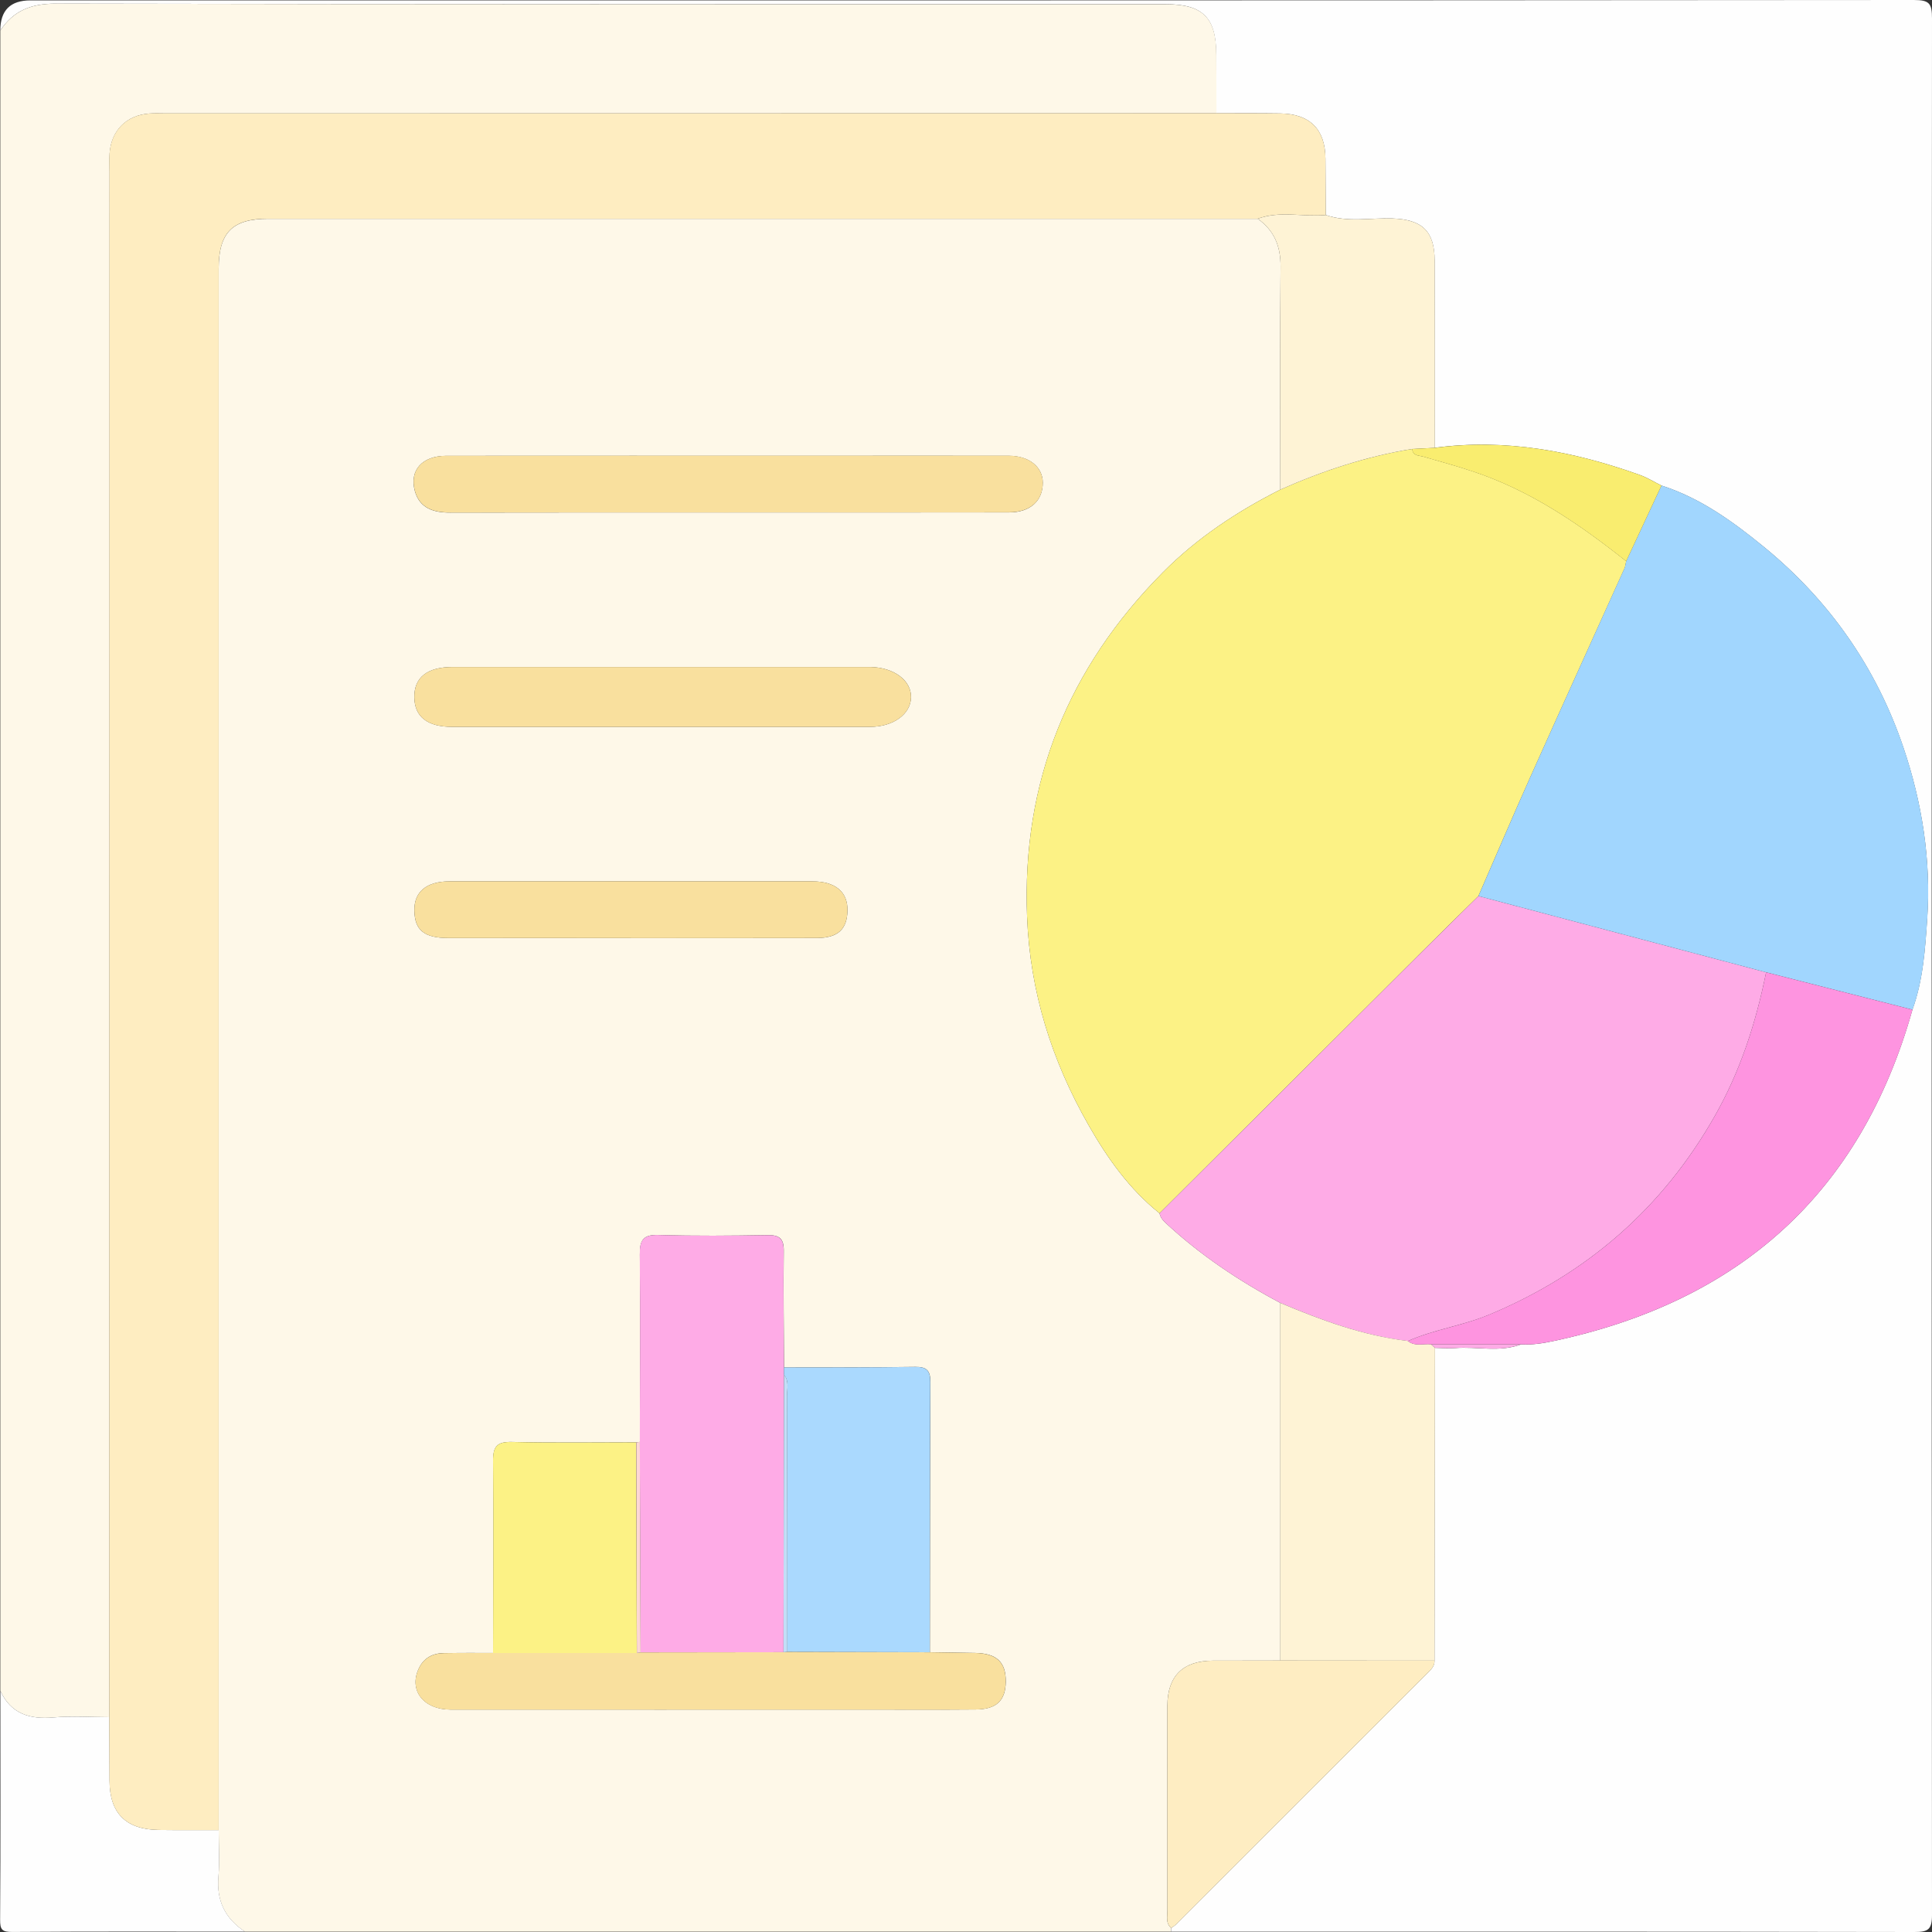 <svg width="50" height="50" viewBox="0 0 50 50" fill="none" xmlns="http://www.w3.org/2000/svg">
<rect x="0" y="0" width="50" height="50" fill="#333333" stroke="none"/>
<g id="Layer_1" clip-path="url(#clip0_1393_7523)">
<path id="Vector" d="M30.309 49.992H6.341C5.826 49.655 5.598 49.19 5.652 48.567C5.688 48.168 5.659 47.764 5.659 47.363C5.659 33.895 5.659 20.427 5.659 6.958C5.659 6.02 6.012 5.662 6.943 5.662C15.478 5.662 24.014 5.662 32.55 5.662C32.978 5.966 33.146 6.375 33.141 6.905C33.123 8.827 33.133 10.749 33.133 12.672C32.013 13.237 30.971 13.928 30.091 14.817C27.651 17.28 26.442 20.224 26.581 23.731C26.658 25.677 27.22 27.447 28.168 29.112C28.655 29.968 29.225 30.774 30.009 31.4C30.029 31.498 30.082 31.57 30.156 31.64C31.052 32.473 32.057 33.147 33.134 33.719C33.134 36.805 33.134 39.889 33.134 42.975C32.551 42.975 31.968 42.975 31.384 42.978C30.615 42.981 30.214 43.377 30.212 44.141C30.21 45.908 30.211 47.675 30.212 49.44C30.212 49.596 30.162 49.768 30.309 49.896C30.309 49.929 30.309 49.96 30.309 49.992ZM16.468 37.328C15.396 37.328 14.324 37.344 13.253 37.318C12.865 37.309 12.758 37.429 12.762 37.811C12.779 39.468 12.764 41.124 12.762 42.779C12.34 42.779 11.918 42.775 11.495 42.781C11.197 42.785 10.962 42.906 10.834 43.19C10.579 43.749 10.962 44.244 11.662 44.244C15.283 44.246 18.902 44.244 22.524 44.244C23.432 44.244 24.343 44.249 25.251 44.241C25.788 44.237 26.022 44.012 26.029 43.525C26.035 43.014 25.797 42.788 25.233 42.778C24.844 42.77 24.454 42.764 24.065 42.759C24.068 40.429 24.067 38.098 24.078 35.767C24.079 35.473 23.986 35.371 23.689 35.375C22.556 35.391 21.423 35.387 20.291 35.389C20.287 34.386 20.271 33.382 20.284 32.379C20.288 32.057 20.177 31.96 19.863 31.965C18.925 31.981 17.985 31.99 17.047 31.961C16.652 31.949 16.555 32.085 16.559 32.46C16.574 34.078 16.563 35.698 16.56 37.317C16.53 37.321 16.499 37.323 16.469 37.327L16.468 37.328ZM18.86 13.262C21.279 13.262 23.697 13.264 26.116 13.261C26.662 13.261 26.988 12.961 26.987 12.491C26.986 12.082 26.629 11.796 26.11 11.796C24.453 11.793 22.798 11.796 21.142 11.796C17.944 11.796 14.746 11.794 11.547 11.797C10.927 11.797 10.589 12.169 10.737 12.71C10.861 13.155 11.22 13.267 11.65 13.266C14.052 13.261 16.454 13.263 18.858 13.263L18.86 13.262ZM17.057 18.811C18.875 18.811 20.693 18.811 22.512 18.811C23.116 18.811 23.567 18.485 23.577 18.048C23.586 17.61 23.139 17.275 22.529 17.262C22.496 17.262 22.464 17.262 22.431 17.262C18.86 17.262 15.289 17.262 11.718 17.262C11.052 17.262 10.714 17.535 10.723 18.052C10.732 18.551 11.063 18.81 11.701 18.811C13.486 18.813 15.272 18.811 17.057 18.811ZM16.328 24.276C17.934 24.276 19.538 24.28 21.143 24.275C21.684 24.274 21.922 24.05 21.932 23.57C21.943 23.084 21.625 22.81 21.022 22.81C17.893 22.808 14.764 22.808 11.634 22.81C11.031 22.81 10.714 23.084 10.724 23.57C10.735 24.077 10.979 24.275 11.611 24.276C13.184 24.279 14.757 24.276 16.328 24.276Z" fill="#FEF8E8"/>
<path id="Vector_2" d="M30.309 49.992C30.309 49.96 30.309 49.928 30.309 49.896C30.349 49.868 30.393 49.845 30.427 49.811C32.599 47.643 34.768 45.474 36.939 43.305C37.031 43.212 37.129 43.124 37.125 42.978C37.129 40.28 37.132 37.581 37.135 34.883C37.311 34.885 37.488 34.901 37.663 34.888C38.23 34.844 38.809 35.004 39.366 34.792C39.659 34.809 39.944 34.763 40.232 34.7C45.016 33.676 48.158 30.88 49.493 26.131C49.768 25.369 49.823 24.561 49.876 23.768C49.978 22.259 49.743 20.773 49.259 19.344C48.557 17.271 47.34 15.535 45.645 14.15C44.842 13.495 44.003 12.887 42.996 12.565C42.809 12.473 42.629 12.359 42.435 12.29C40.719 11.677 38.964 11.344 37.133 11.588C37.132 9.974 37.13 8.359 37.128 6.743C37.126 5.98 36.803 5.68 36.036 5.654C35.461 5.634 34.876 5.762 34.31 5.564C34.307 5.078 34.306 4.591 34.302 4.105C34.297 3.345 33.901 2.947 33.132 2.936C32.581 2.928 32.03 2.932 31.478 2.93C31.478 2.427 31.477 1.923 31.475 1.421C31.475 0.452 31.13 0.108 30.159 0.108C20.586 0.108 11.013 0.115 1.44 0.094C0.805 0.094 0.349 0.275 0.008 0.79C0.008 0.27 0.267 0.01 0.786 0.01C17.035 0.012 33.283 0.013 49.531 0C49.935 0 50 0.091 50 0.478C49.988 16.838 49.988 33.2 50 49.561C50 49.944 49.893 50 49.543 50C43.132 49.988 36.72 49.992 30.309 49.992Z" fill="#FEFEFE"/>
<path id="Vector_3" d="M0.008 0.791C0.349 0.275 0.805 0.094 1.444 0.095C11.017 0.116 20.59 0.11 30.163 0.11C31.134 0.11 31.478 0.453 31.479 1.422C31.479 1.925 31.48 2.429 31.482 2.931C22.422 2.932 13.363 2.934 4.303 2.935C4.158 2.935 4.01 2.927 3.865 2.938C3.272 2.982 2.882 3.374 2.837 3.966C2.826 4.128 2.835 4.291 2.835 4.453C2.833 17.783 2.832 31.111 2.829 44.44C2.348 44.44 1.865 44.404 1.387 44.447C0.767 44.502 0.284 44.354 0.008 43.757V0.791Z" fill="#FEF8E8"/>
<path id="Vector_4" d="M0.008 43.757C0.284 44.354 0.767 44.502 1.387 44.447C1.865 44.405 2.348 44.44 2.829 44.44C2.831 44.987 2.832 45.535 2.835 46.082C2.838 46.928 3.258 47.349 4.115 47.359C4.63 47.366 5.144 47.362 5.66 47.362C5.66 47.763 5.689 48.167 5.654 48.565C5.599 49.189 5.827 49.654 6.342 49.991C4.337 49.991 2.331 49.984 0.325 49.999C0.056 50 -7.75843e-05 49.946 0.003 49.676C0.017 47.703 0.01 45.729 0.01 43.755L0.008 43.757Z" fill="#FEFEFE"/>
<path id="Vector_5" d="M5.659 47.362C5.143 47.362 4.629 47.366 4.113 47.359C3.257 47.349 2.837 46.928 2.833 46.082C2.831 45.535 2.829 44.987 2.828 44.44C2.829 31.111 2.831 17.783 2.832 4.453C2.832 4.291 2.823 4.128 2.835 3.966C2.878 3.374 3.27 2.982 3.862 2.938C4.008 2.927 4.154 2.935 4.301 2.935C13.361 2.934 22.419 2.932 31.479 2.931C32.03 2.932 32.581 2.93 33.133 2.936C33.902 2.947 34.298 3.345 34.303 4.106C34.307 4.591 34.309 5.078 34.311 5.564C33.725 5.62 33.126 5.447 32.55 5.66C24.014 5.66 15.478 5.66 6.943 5.66C6.013 5.66 5.659 6.017 5.659 6.957C5.659 20.426 5.659 33.893 5.659 47.362Z" fill="#FEEDC1"/>
<path id="Vector_6" d="M30.009 31.4C29.225 30.774 28.655 29.968 28.168 29.112C27.22 27.448 26.657 25.678 26.581 23.731C26.441 20.223 27.651 17.279 30.091 14.817C30.971 13.927 32.013 13.237 33.133 12.672C34.23 12.186 35.362 11.811 36.549 11.619C36.564 11.801 36.713 11.783 36.834 11.817C37.268 11.942 37.704 12.061 38.133 12.205C39.613 12.698 40.877 13.564 42.086 14.524C42.072 14.586 42.068 14.652 42.042 14.71C41.227 16.517 40.405 18.323 39.595 20.133C39.141 21.147 38.706 22.171 38.262 23.189C37.79 23.654 37.316 24.117 36.846 24.586C34.566 26.857 32.288 29.129 30.008 31.4H30.009Z" fill="#FCF285"/>
<path id="Vector_7" d="M30.009 31.4C32.288 29.128 34.568 26.857 36.848 24.586C37.318 24.119 37.79 23.655 38.263 23.189C40.745 23.846 43.225 24.505 45.707 25.163C45.444 26.466 45.043 27.714 44.38 28.88C43.022 31.271 41.072 32.965 38.54 34.024C37.854 34.31 37.113 34.406 36.436 34.706C35.279 34.567 34.199 34.168 33.134 33.719C32.056 33.147 31.051 32.473 30.156 31.64C30.082 31.57 30.029 31.498 30.009 31.4Z" fill="#FEABE6"/>
<path id="Vector_8" d="M16.558 37.318C16.561 35.699 16.573 34.079 16.557 32.461C16.553 32.086 16.651 31.95 17.046 31.962C17.984 31.989 18.923 31.982 19.862 31.966C20.176 31.961 20.286 32.06 20.282 32.38C20.27 33.384 20.285 34.387 20.289 35.391C20.289 35.452 20.289 35.513 20.288 35.574C20.284 37.969 20.281 40.363 20.277 42.759C19.044 42.76 17.811 42.763 16.578 42.764C16.572 40.949 16.565 39.133 16.557 37.318H16.558Z" fill="#FEABE6"/>
<path id="Vector_9" d="M33.134 33.719C34.199 34.168 35.279 34.566 36.436 34.704C36.62 34.854 36.836 34.766 37.036 34.79C37.07 34.822 37.103 34.852 37.137 34.883C37.133 37.581 37.13 40.28 37.126 42.978C35.796 42.978 34.465 42.977 33.133 42.975C33.133 39.889 33.133 36.805 33.133 33.719H33.134Z" fill="#FEF3D5"/>
<path id="Vector_10" d="M20.288 35.574C20.288 35.513 20.288 35.452 20.288 35.39C21.421 35.388 22.553 35.392 23.686 35.376C23.983 35.372 24.077 35.474 24.075 35.768C24.064 38.099 24.065 40.429 24.062 42.76C22.833 42.758 21.604 42.754 20.375 42.751C20.374 40.547 20.372 38.341 20.367 36.136C20.367 35.949 20.431 35.745 20.286 35.575L20.288 35.574Z" fill="#AAD9FE"/>
<path id="Vector_11" d="M36.55 11.618C35.362 11.811 34.231 12.185 33.133 12.672C33.133 10.75 33.124 8.827 33.141 6.905C33.146 6.375 32.978 5.966 32.55 5.661C33.126 5.448 33.725 5.62 34.311 5.565C34.878 5.763 35.462 5.635 36.038 5.655C36.805 5.681 37.128 5.982 37.129 6.745C37.133 8.359 37.133 9.974 37.134 11.59C36.939 11.6 36.744 11.609 36.548 11.62L36.55 11.618Z" fill="#FEF3D5"/>
<path id="Vector_12" d="M33.133 42.975C34.464 42.975 35.796 42.976 37.126 42.978C37.13 43.123 37.033 43.213 36.94 43.304C34.77 45.474 32.599 47.643 30.428 49.811C30.395 49.845 30.349 49.867 30.31 49.896C30.163 49.768 30.213 49.596 30.213 49.44C30.211 47.673 30.21 45.906 30.213 44.141C30.213 43.376 30.615 42.982 31.385 42.978C31.969 42.975 32.552 42.976 33.135 42.975H33.133Z" fill="#FEEDC2"/>
<path id="Vector_13" d="M18.859 13.262C16.457 13.262 14.055 13.259 11.651 13.264C11.221 13.264 10.862 13.154 10.738 12.708C10.589 12.168 10.927 11.797 11.548 11.796C14.746 11.793 17.944 11.794 21.143 11.794C22.799 11.794 24.454 11.794 26.111 11.794C26.63 11.794 26.986 12.082 26.988 12.49C26.99 12.96 26.664 13.258 26.117 13.259C23.698 13.263 21.28 13.26 18.861 13.26L18.859 13.262Z" fill="#F9E09E"/>
<path id="Vector_14" d="M20.376 42.752C21.605 42.754 22.835 42.758 24.064 42.761C24.453 42.767 24.843 42.771 25.232 42.779C25.796 42.791 26.035 43.016 26.027 43.526C26.021 44.013 25.787 44.238 25.25 44.242C24.341 44.25 23.431 44.245 22.522 44.245C18.901 44.245 15.281 44.245 11.66 44.245C10.961 44.245 10.578 43.75 10.832 43.192C10.961 42.908 11.195 42.787 11.494 42.783C11.915 42.776 12.337 42.781 12.761 42.78C14.001 42.78 15.241 42.78 16.482 42.78L16.579 42.764C17.813 42.763 19.046 42.761 20.277 42.759C20.31 42.757 20.344 42.754 20.376 42.752Z" fill="#F9E09E"/>
<path id="Vector_15" d="M16.482 42.78C15.241 42.78 14.001 42.78 12.76 42.78C12.763 41.123 12.777 39.467 12.76 37.812C12.757 37.429 12.863 37.31 13.251 37.319C14.323 37.345 15.395 37.329 16.466 37.329C16.471 39.147 16.475 40.965 16.48 42.781L16.482 42.78Z" fill="#FCF285"/>
<path id="Vector_16" d="M17.057 18.811C15.272 18.811 13.486 18.811 11.7 18.811C11.062 18.811 10.732 18.551 10.723 18.052C10.713 17.534 11.052 17.262 11.717 17.262C15.289 17.262 18.859 17.262 22.431 17.262C22.463 17.262 22.496 17.262 22.529 17.262C23.139 17.275 23.586 17.611 23.577 18.048C23.568 18.486 23.116 18.811 22.512 18.811C20.694 18.811 18.876 18.811 17.057 18.811Z" fill="#F9E09E"/>
<path id="Vector_17" d="M16.328 24.276C14.755 24.276 13.182 24.277 11.611 24.276C10.98 24.276 10.736 24.077 10.724 23.57C10.713 23.084 11.031 22.81 11.634 22.81C14.763 22.808 17.892 22.808 21.022 22.81C21.625 22.81 21.944 23.084 21.932 23.57C21.922 24.05 21.683 24.272 21.143 24.275C19.538 24.28 17.933 24.276 16.328 24.277V24.276Z" fill="#F9E09E"/>
<path id="Vector_18" d="M16.482 42.78C16.477 40.962 16.473 39.145 16.468 37.328C16.497 37.326 16.529 37.322 16.559 37.318C16.565 39.133 16.572 40.949 16.579 42.764C16.547 42.77 16.514 42.775 16.483 42.78H16.482Z" fill="#FDD7D6"/>
<path id="Vector_19" d="M45.706 25.163C43.224 24.505 40.743 23.846 38.262 23.189C38.706 22.169 39.141 21.147 39.594 20.133C40.404 18.323 41.225 16.518 42.04 14.71C42.066 14.652 42.07 14.586 42.085 14.523C42.389 13.871 42.694 13.217 42.999 12.565C44.005 12.887 44.845 13.495 45.647 14.15C47.342 15.535 48.56 17.271 49.262 19.344C49.745 20.772 49.979 22.259 49.879 23.768C49.825 24.561 49.771 25.368 49.496 26.131C48.233 25.808 46.97 25.485 45.707 25.163H45.706Z" fill="#A1D6FE"/>
<path id="Vector_20" d="M45.706 25.163C46.969 25.485 48.232 25.808 49.495 26.131C48.158 30.88 45.016 33.676 40.233 34.7C39.945 34.762 39.661 34.808 39.367 34.791C38.59 34.791 37.814 34.791 37.036 34.791C36.836 34.768 36.619 34.855 36.436 34.706C37.113 34.406 37.854 34.311 38.54 34.023C41.072 32.965 43.022 31.272 44.38 28.88C45.043 27.713 45.444 26.466 45.707 25.163H45.706Z" fill="#FE94E0"/>
<path id="Vector_21" d="M42.999 12.566C42.694 13.219 42.389 13.872 42.085 14.525C40.876 13.565 39.613 12.699 38.131 12.206C37.703 12.062 37.267 11.943 36.833 11.818C36.712 11.782 36.562 11.802 36.548 11.62C36.743 11.611 36.939 11.6 37.134 11.59C38.965 11.344 40.72 11.678 42.436 12.291C42.631 12.362 42.811 12.474 42.997 12.566H42.999Z" fill="#F9ED6F"/>
<path id="Vector_22" d="M37.036 34.79C37.814 34.79 38.59 34.79 39.367 34.79C38.81 35.004 38.232 34.842 37.664 34.887C37.489 34.9 37.312 34.884 37.137 34.882C37.104 34.85 37.07 34.82 37.036 34.789V34.79Z" fill="#FEABE6"/>
<path id="Vector_23" d="M20.376 42.751C20.344 42.754 20.31 42.757 20.277 42.759C20.281 40.365 20.284 37.969 20.288 35.574C20.431 35.745 20.367 35.948 20.369 36.135C20.375 38.34 20.375 40.546 20.376 42.75V42.751Z" fill="#C2DEF7"/>
</g>
<defs>
<clipPath id="clip0_1393_7523">
<rect width="50" height="50" fill="white"/>
</clipPath>
</defs>
</svg>
